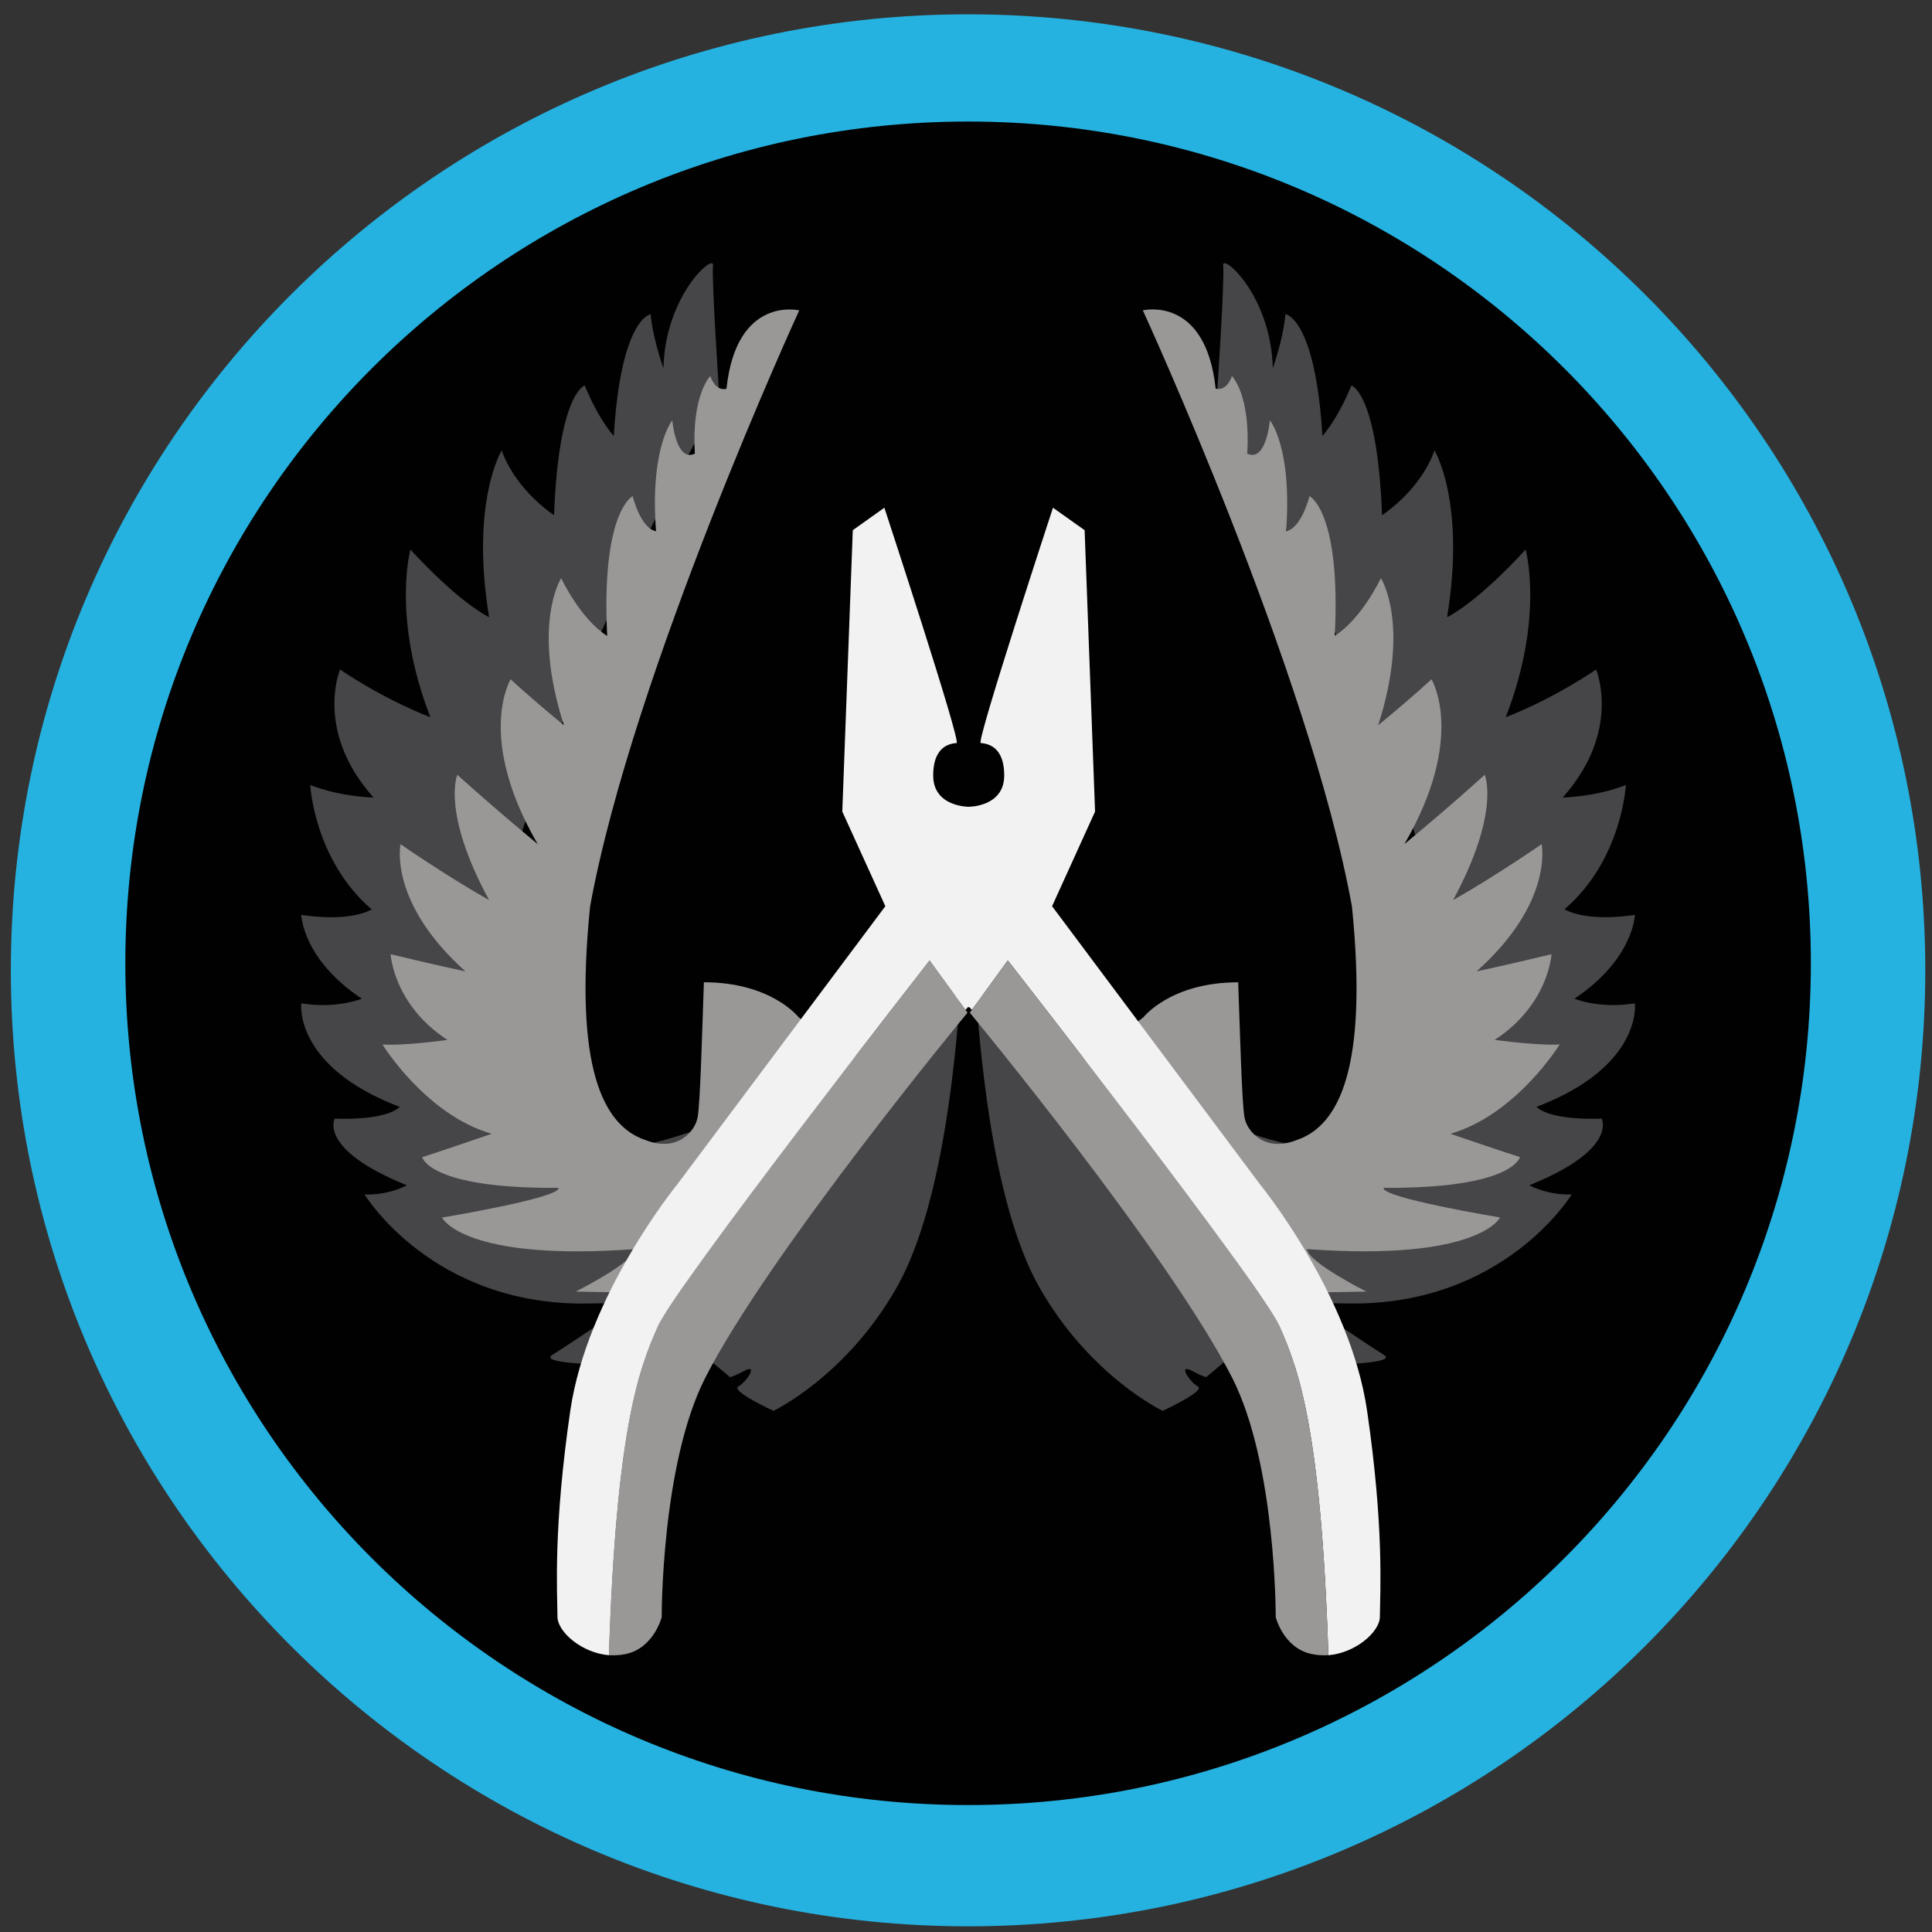 <?xml version="1.0" encoding="utf-8"?>
<!-- Generator: Adobe Illustrator 16.0.0, SVG Export Plug-In . SVG Version: 6.00 Build 0)  -->
<!DOCTYPE svg PUBLIC "-//W3C//DTD SVG 1.1//EN" "http://www.w3.org/Graphics/SVG/1.1/DTD/svg11.dtd">
<svg version="1.1" xmlns="http://www.w3.org/2000/svg" xmlns:xlink="http://www.w3.org/1999/xlink" x="0px" y="0px" width="128px"
	 height="128px" viewBox="0 0 128 128" enable-background="new 0 0 128 128" xml:space="preserve">
<rect x="0" y="0" width="128" height="128" fill="#333333" stroke="none"/>
<symbol  id="dude-transit" viewBox="0 -25.1 21.25 25.118">
	<path fill-rule="evenodd" clip-rule="evenodd" fill="#FFFFFF" d="M15.5-4.2l0.75-1.05l1-3.1l3.9-2.65v-0.05
		c0.067-0.1,0.1-0.233,0.1-0.4c0-0.2-0.05-0.383-0.15-0.55c-0.167-0.233-0.383-0.35-0.65-0.35l-4.3,1.8l-1.2,1.65l-1.5-3.95
		l2.25-5.05l-3.25-6.9c-0.267-0.2-0.633-0.3-1.1-0.3c-0.3,0-0.55,0.15-0.75,0.45c-0.1,0.133-0.15,0.25-0.15,0.35
		c0,0.067,0.017,0.15,0.05,0.25c0.033,0.1,0.067,0.184,0.1,0.25l2.55,5.6L10.7-14l-3.05-4.9L0.8-18.7
		c-0.367,0.033-0.6,0.184-0.7,0.45c-0.067,0.3-0.1,0.467-0.1,0.5c0,0.5,0.2,0.767,0.6,0.8l5.7,0.15l2.15,5.4l3.1,5.65L9.4-5.6
		c-1.367-2-2.1-3.033-2.2-3.1C7.1-8.8,6.95-8.85,6.75-8.85C6.35-8.85,6.1-8.667,6-8.3C5.9-8,5.9-7.8,6-7.7H5.95l2.5,4.4l3.7,0.3
		L14-3.5L15.5-4.2z M14.55-2.9c-0.333,0.4-0.45,0.85-0.35,1.35c0.033,0.5,0.25,0.9,0.65,1.2S15.7,0.066,16.2,0
		c0.5-0.067,0.9-0.3,1.2-0.7c0.333-0.4,0.467-0.85,0.4-1.35c-0.066-0.5-0.3-0.9-0.7-1.2c-0.4-0.333-0.85-0.45-1.35-0.35
		C15.25-3.533,14.85-3.3,14.55-2.9z"/>
</symbol>
<g id="Layer_1">
</g>
<g id="Layer_2">
	<path fill="#25B2E1" d="M64.135,0.949c35.029,0,63.42,28.362,63.42,63.337s-28.391,63.337-63.42,63.337
		c-35.025,0-63.416-28.362-63.416-63.337S29.109,0.949,64.135,0.949z"/>
	<g>
		<path fill="#010101" d="M64.139,8.052c30.838,0,55.835,24.969,55.835,55.769c0,30.799-24.997,55.769-55.835,55.769
			c-30.842,0-55.835-24.97-55.835-55.769C8.304,33.021,33.297,8.052,64.139,8.052z"/>
		<g>
			<g>
				<path fill="#464547" d="M108.316,66.47c0,0-2.034,0.41-4.011-0.301c3.946-2.634,4.011-5.561,4.011-5.561
					s-2.99,0.538-4.667-0.364c3.823-3.281,4.069-8.24,4.069-8.24s-1.613,0.72-4.188,0.838c3.942-4.421,2.215-8.487,2.215-8.487
					s-2.634,1.852-5.987,3.164c2.578-6.627,1.317-11.112,1.317-11.112s-2.932,3.29-5.201,4.485
					c1.255-7.648-0.839-11.058-0.839-11.058s-0.655,2.333-3.471,4.303c-0.302-8.122-2.029-8.598-2.029-8.598
					s-0.787,2.025-1.921,3.346c-0.475-7.829-2.453-8.075-2.453-8.075s-0.06,1.32-0.834,3.591c-0.122-4.903-3.417-7.655-3.29-6.811
					c0.114,0.831-0.42,8.779-0.42,8.779S107.334,73.16,90.955,76.15c-4.688,0.854-12.912-1.891-26.314-10.346
					c0.237,2.507,0.897,13.684,4.248,19.535c3.353,5.862,8.139,8.132,8.139,8.132s2.87-1.321,2.333-1.613
					c-0.542-0.301-1.377-1.56-0.356-1.021c1.018,0.545,0.957,0.364,0.957,0.364l1.135-0.958l1.491,0.183
					c0,0,10.535,0.236,9.096-0.665c-1.432-0.894-5.022-3.346-5.022-3.346s-7.725-0.237,2.634-0.056
					c10.35,0.175,14.833-7.228,14.833-7.228s-1.371,0.117-2.812-0.602c5.921-2.389,4.794-4.421,4.794-4.421
					s-3.298,0.181-4.312-0.775C108.854,70.646,108.316,66.47,108.316,66.47z"/>
				<path fill="#464547" d="M37.322,76.15c-16.379-2.982,10.342-49.781,10.342-49.781s-0.533-7.94-0.424-8.779
					c0.123-0.838-3.167,1.907-3.286,6.811c-0.778-2.271-0.846-3.583-0.846-3.583s-1.97,0.238-2.444,8.067
					c-1.139-1.32-1.922-3.346-1.922-3.346s-1.735,0.476-2.033,8.598c-2.808-1.97-3.467-4.303-3.467-4.303s-2.094,3.409-0.839,11.058
					c-2.273-1.195-5.209-4.485-5.209-4.485s-1.253,4.485,1.321,11.112c-3.354-1.313-5.983-3.164-5.983-3.164
					s-1.731,4.066,2.219,8.487c-2.574-0.118-4.196-0.838-4.196-0.838s0.246,4.959,4.073,8.248c-1.677,0.895-4.667,0.356-4.667,0.356
					s0.061,2.927,4.011,5.561c-1.973,0.711-4.011,0.301-4.011,0.301s-0.537,4.176,6.522,6.865c-1.017,0.956-4.307,0.775-4.307,0.775
					s-1.131,2.032,4.781,4.421c-1.433,0.719-2.804,0.602-2.804,0.602s4.479,7.41,14.833,7.228c10.351-0.182,2.63,0.056,2.63,0.056
					s-3.587,2.452-5.021,3.346c-1.437,0.901,9.095,0.665,9.095,0.665l1.495-0.183l1.135,0.958c0,0-0.06,0.181,0.957-0.364
					c1.017-0.539,0.178,0.72-0.36,1.021c-0.538,0.292,2.329,1.613,2.329,1.613s4.79-2.27,8.14-8.132
					c3.35-5.852,4.01-17.028,4.255-19.535C50.234,74.26,42.014,77.004,37.322,76.15z"/>
			</g>
		</g>
		<path fill="#FFFFFF" d="M36.203,58.204"/>
		<g>
			<g>
				<path fill="#9A9797" d="M46.635,65.078c-0.117,3.218-0.236,8.003-0.419,8.961c-0.177,0.949-1.376,2.324-3.468,1.486
					c-2.811-0.948-4.726-4.832-3.654-15.462c2.82-15.486,13.857-39.499,13.857-39.499s-4.164-1.013-4.82,5.195
					c-0.771,0.183-1.072-0.846-1.072-0.846s-1.261,1.267-1.02,5.142c-1.258,0.601-1.496-2.207-1.496-2.207s-1.498,1.795-1.079,7.347
					c-1.021-0.173-1.55-2.324-1.55-2.324s-2.096,1.013-1.685,9.262c-1.792-1.139-3.05-3.827-3.05-3.827s-1.973,3.043,0.183,9.743
					c-2.334-1.914-3.531-3.045-3.531-3.045s-2.329,3.813,1.795,10.923c-3.168-2.626-5.326-4.596-5.326-4.596
					s-1.072,2.452,2.104,8.304c-2.939-1.667-5.868-3.708-5.868-3.708s-0.835,3.828,4.302,8.431
					c-1.974-0.419-4.959-1.139-4.959-1.139s0.183,3.346,3.765,5.679c-3.167,0.419-4.306,0.301-4.306,0.301s2.87,4.666,7.24,5.916
					c-3.827,1.313-4.604,1.55-4.604,1.55s0.419,2.097,9.028,2.033c0.178,0.656-7.719,1.97-7.719,1.97s1.38,2.925,12.805,2.087
					c-0.118,0.902-3.946,2.816-3.946,2.816s6.462,0.119,6.64,0.119c0.179,0,12.924-14.64,12.924-14.64l-4.789-3.646
					C52.916,67.403,51.124,65.078,46.635,65.078z"/>
				<path fill="#9A9797" d="M103.333,69.198c0,0-1.139,0.11-4.311-0.301c3.591-2.333,3.769-5.679,3.769-5.679
					s-2.989,0.72-4.964,1.139c5.149-4.603,4.308-8.431,4.308-8.431s-2.927,2.041-5.865,3.708c3.169-5.852,2.097-8.304,2.097-8.304
					s-2.152,1.97-5.323,4.596c4.129-7.11,1.795-10.923,1.795-10.923s-1.198,1.131-3.531,3.045c2.155-6.7,0.179-9.743,0.179-9.743
					s-1.259,2.681-3.055,3.819c0.42-8.241-1.672-9.254-1.672-9.254s-0.537,2.144-1.554,2.324c0.419-5.552-1.072-7.347-1.072-7.347
					s-0.242,2.808-1.502,2.207c0.24-3.884-1.013-5.142-1.013-5.142s-0.301,1.021-1.079,0.838c-0.66-6.208-4.825-5.188-4.825-5.188
					S86.759,44.577,89.57,60.056c1.075,10.638-0.834,14.514-3.649,15.47c-2.092,0.838-3.29-0.537-3.468-1.486
					c-0.18-0.958-0.301-5.743-0.42-8.961c-4.484,0-6.284,2.325-6.284,2.325l-4.78,3.646c0,0,12.745,14.64,12.918,14.64
					c0.179,0,6.642-0.119,6.642-0.119s-3.829-1.914-3.951-2.816c11.429,0.831,12.805-2.095,12.805-2.095s-7.896-1.306-7.715-1.962
					c8.613,0.056,9.032-2.041,9.032-2.041s-0.779-0.229-4.606-1.542C100.463,73.856,103.333,69.198,103.333,69.198z"/>
			</g>
		</g>
		<path fill="#5B7484" d="M13.357,124.049"/>
		<path fill="#5B7484" d="M13.832,119.564"/>
		<polygon fill="none" points="64.175,53.467 64.175,53.451 64.175,53.467 		"/>
		<path fill="#8D9BA4" d="M43.975,107.344c0.004-0.016,0.012-0.023,0.02-0.038c0-0.024,0-0.048,0.012-0.064
			c-0.012,0.017-0.012,0.032-0.012,0.032S43.986,107.306,43.975,107.344z"/>
		<path fill="#8D9BA4" d="M41.459,109.583c-0.32,0.063-0.68,0.096-1.091,0.079C40.735,109.694,41.099,109.662,41.459,109.583z"/>
		<path fill="#9A9797" d="M43.571,87.888c-1.25,2.808-2.749,6.896-3.228,21.774c0,0,0.021,0,0.024,0
			c0.411,0.017,0.771-0.016,1.091-0.079c1.866-0.396,2.381-2.445,2.381-2.445s-0.039-10.107,2.883-15.849
			c4.216-8.281,17.376-24.195,17.376-24.195l-0.134-0.19l-2.376-3.273C61.589,63.63,44.832,85.08,43.571,87.888z"/>
		<path fill="#8D9BA4" d="M84.359,107.241c0,0.017,0,0.04,0.004,0.064c0.004,0.015,0.008,0.022,0.016,0.038
			c-0.012-0.038-0.016-0.07-0.016-0.07S84.359,107.258,84.359,107.241z"/>
		<path fill="#8D9BA4" d="M87.985,109.662c-0.407,0.017-0.767-0.016-1.092-0.079C87.257,109.662,87.621,109.694,87.985,109.662z"/>
		<path fill="#F2F2F2" d="M90.579,93.503c-1.112-7.727-7.1-15.035-7.1-15.035L69.703,60.039l2.848-6.271l-0.692-18.642l-2.096-1.488
			c0,0-5.118,15.574-4.786,15.59c0.898,0.063,1.555,0.656,1.555,2.151c0,2.088-2.356,2.072-2.356,2.072v0.016l0,0v-0.016
			c0,0-2.35,0.016-2.35-2.072c0-1.495,0.656-2.089,1.55-2.151c0.333-0.016-4.785-15.59-4.785-15.59l-2.091,1.488l-0.696,18.642
			l2.852,6.271L44.872,78.468c0,0-5.98,7.309-7.095,15.035c-1.123,7.728-0.858,11.887-0.843,13.619
			c0.013,1.005,1.622,2.396,3.409,2.54c0.479-14.878,1.978-18.975,3.235-21.774c1.253-2.808,18.01-24.258,18.01-24.258l2.376,3.273
			c0.082-0.085,0.134-0.142,0.134-0.142V66.73h0.154v0.031c0,0,0.056,0.057,0.14,0.142l2.38-3.273c0,0,16.748,21.45,18.006,24.258
			c1.253,2.8,2.752,6.896,3.23,21.774c1.784-0.144,3.4-1.535,3.412-2.54C91.438,105.39,91.702,101.23,90.579,93.503z"/>
		<path fill="#9A9797" d="M66.772,63.63l-2.38,3.273l-0.14,0.19c0,0,13.165,15.914,17.386,24.195
			c2.918,5.741,2.882,15.849,2.882,15.849s0.506,2.049,2.373,2.445c0.325,0.063,0.685,0.096,1.092,0.079c0.012,0,0.026,0,0.026,0
			c-0.478-14.878-1.98-18.967-3.229-21.774C83.521,85.08,66.772,63.63,66.772,63.63z"/>
	</g>
</g>
</svg>

